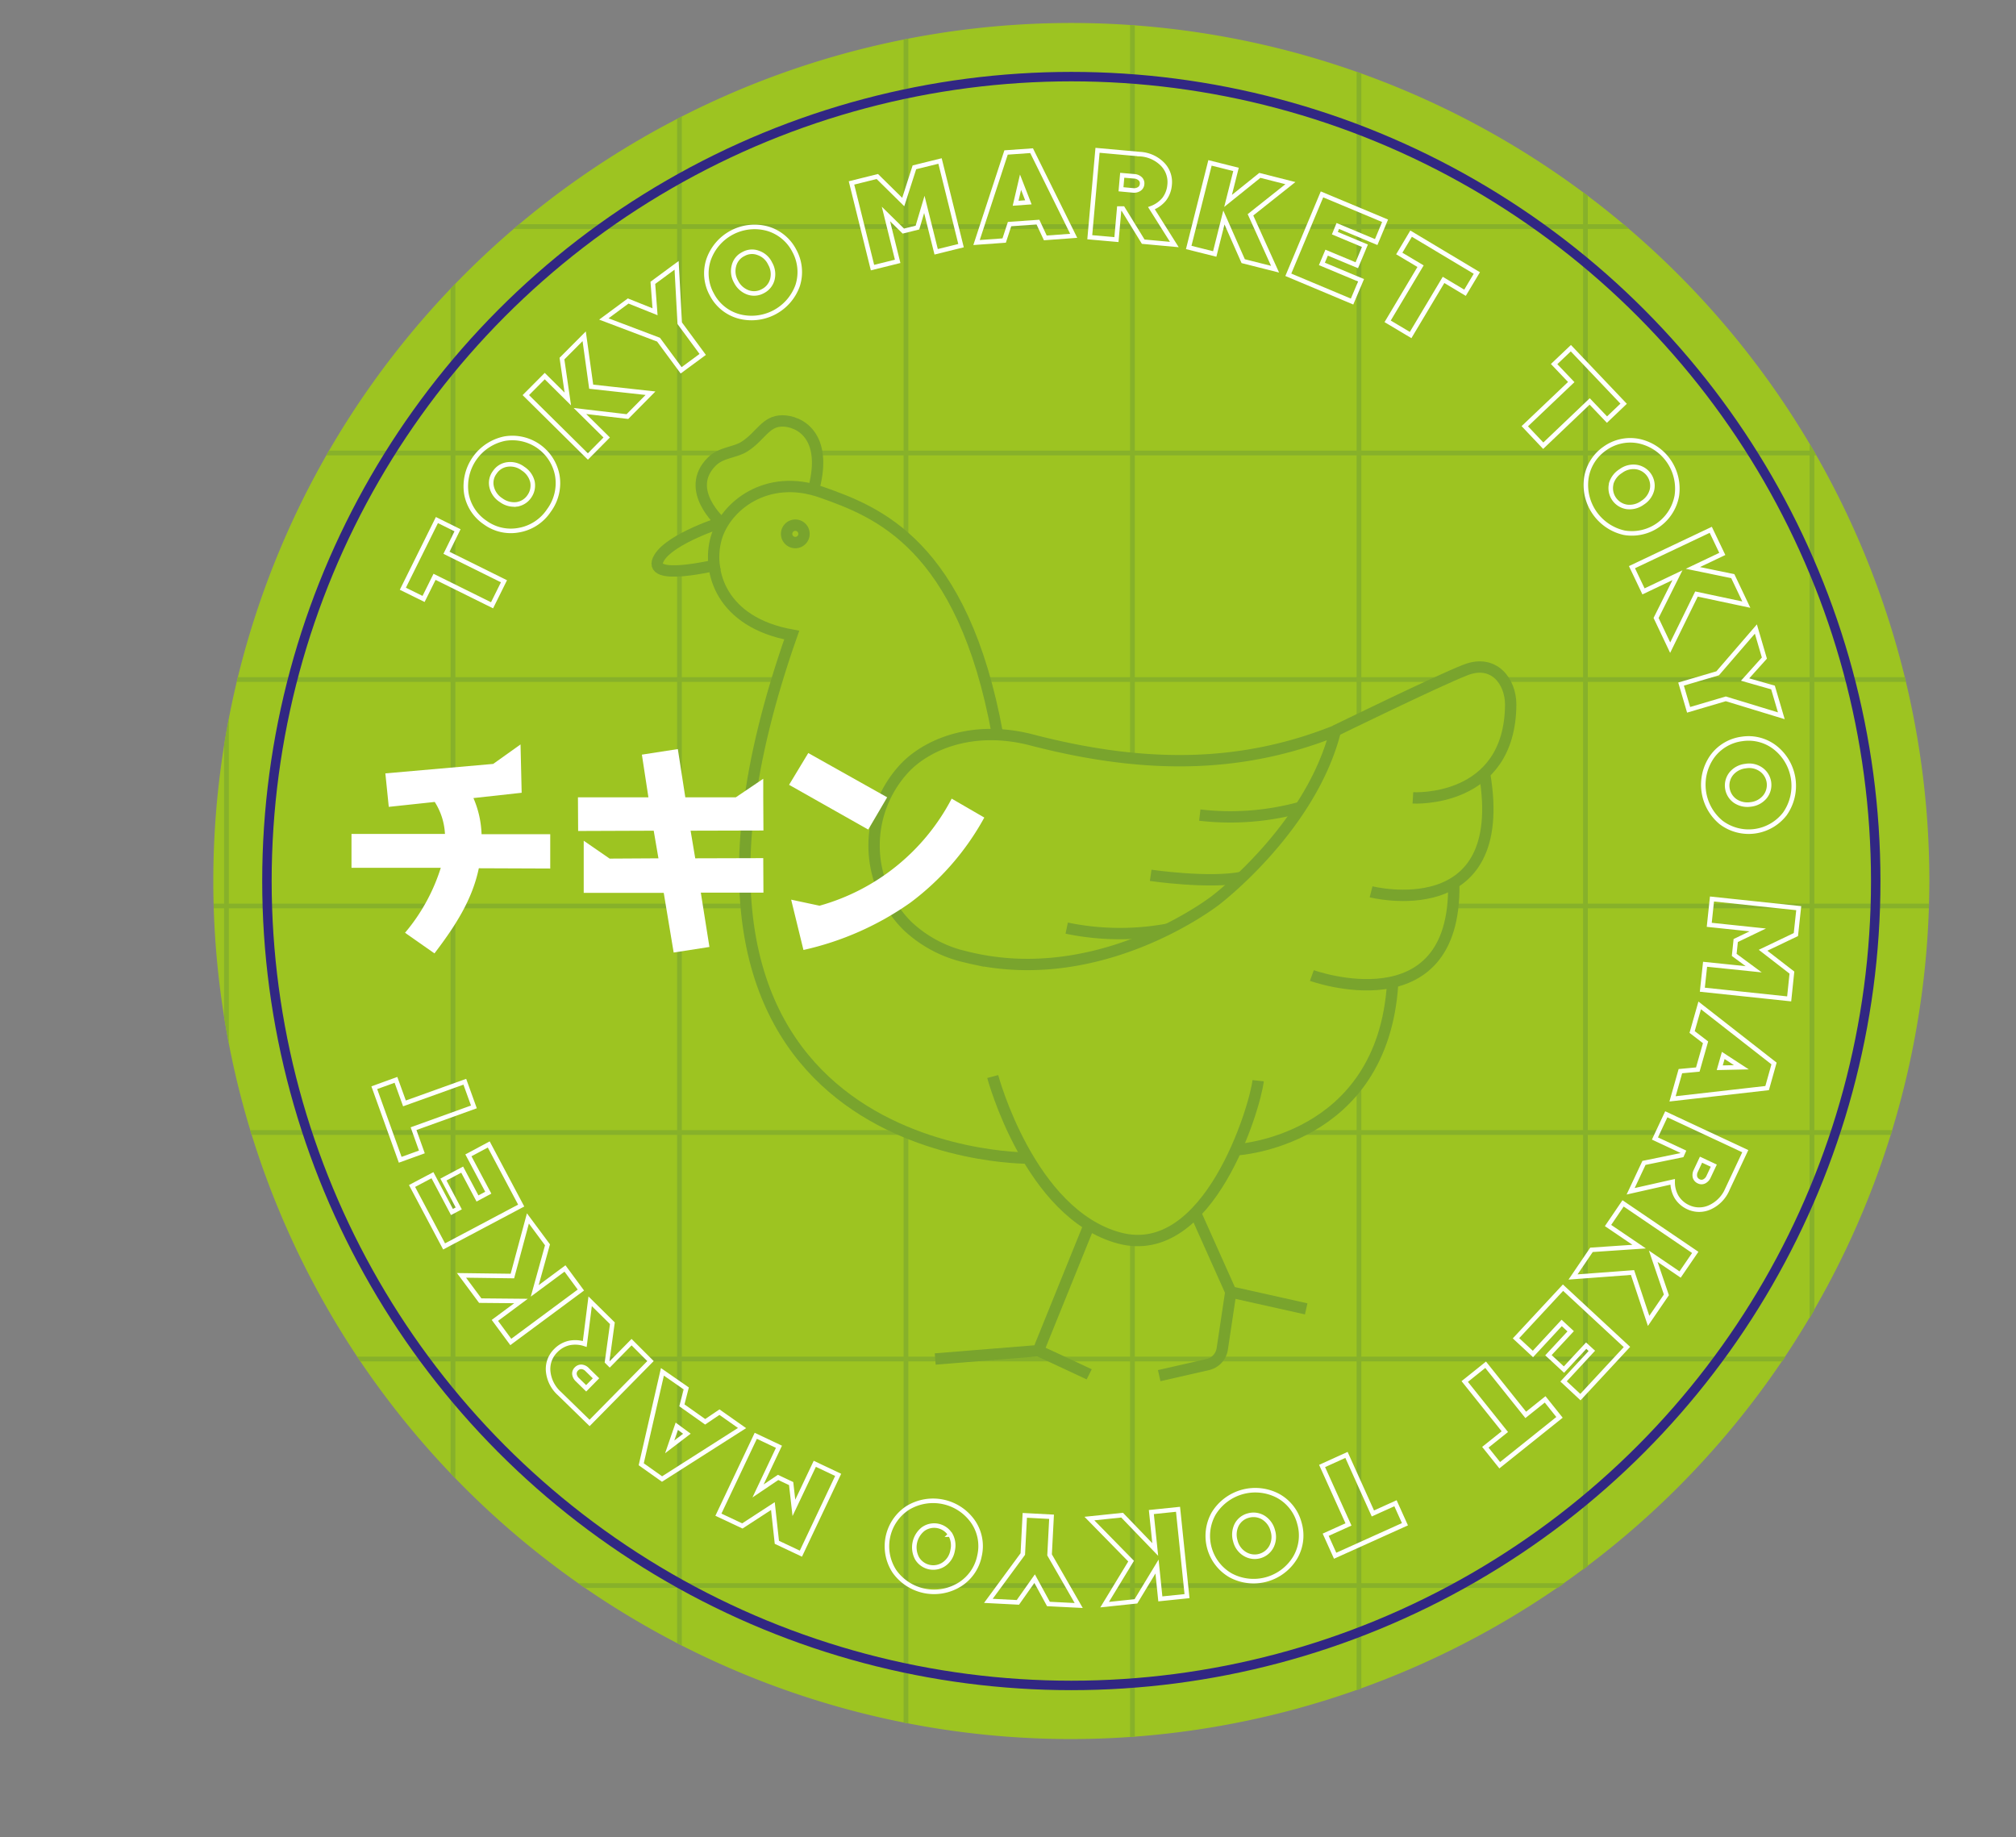 <?xml version="1.0" encoding="UTF-8"?> <svg xmlns="http://www.w3.org/2000/svg" xmlns:xlink="http://www.w3.org/1999/xlink" viewBox="0 0 213.13 194.24"><rect x="0" y="0" width="213.13" height="194.24" fill="#808080" stroke="none"/><defs><style>.cls-1,.cls-4,.cls-5,.cls-6,.cls-8{fill:none;}.cls-2{fill:#9dc421;}.cls-3{clip-path:url(#clip-path);}.cls-4{stroke:#87b12a;stroke-width:0.5px;}.cls-4,.cls-5,.cls-6,.cls-8{stroke-miterlimit:10;}.cls-5{stroke:#fff;stroke-width:0.48px;}.cls-6{stroke:#79a42d;stroke-width:1.2px;}.cls-7{fill:#fff;}.cls-8{stroke:#312783;}</style><clipPath id="clip-path" transform="translate(22.55 2.43)"><path class="cls-1" d="M0,90.71A90.71,90.71,0,1,0,90.71,0,90.71,90.71,0,0,0,0,90.71"></path></clipPath></defs><g id="Layer_2" data-name="Layer 2"><g id="Layer_1-2" data-name="Layer 1"><path class="cls-2" d="M90.71,181.42a90.71,90.71,0,1,1,90.71-90.71,90.81,90.81,0,0,1-90.71,90.71" transform="translate(22.55 2.43)"></path><path class="cls-2" d="M175.75,90.71a85,85,0,1,1-85-85,85,85,0,0,1,85,85" transform="translate(22.55 2.43)"></path><g class="cls-3"><line class="cls-4" x1="23.94" x2="23.94" y2="194.24"></line><line class="cls-4" x1="47.89" x2="47.89" y2="194.24"></line><line class="cls-4" x1="71.83" x2="71.83" y2="194.24"></line><line class="cls-4" x1="95.78" x2="95.78" y2="194.24"></line><line class="cls-4" x1="119.72" x2="119.72" y2="194.24"></line><line class="cls-4" x1="143.67" x2="143.67" y2="194.24"></line><line class="cls-4" x1="167.61" x2="167.61" y2="194.24"></line><line class="cls-4" x1="191.56" x2="191.56" y2="194.24"></line><line class="cls-4" x1="213.13" y1="23.95" y2="23.95"></line><line class="cls-4" x1="213.13" y1="47.89" y2="47.89"></line><line class="cls-4" x1="213.13" y1="71.84" y2="71.84"></line><line class="cls-4" x1="213.13" y1="95.78" y2="95.78"></line><line class="cls-4" x1="213.13" y1="119.73" y2="119.73"></line><line class="cls-4" x1="213.13" y1="143.67" y2="143.67"></line><line class="cls-4" x1="213.13" y1="167.62" y2="167.62"></line></g><polygon class="cls-5" points="44.78 63.32 42.59 62.24 46.19 54.98 48.37 56.06 47.2 58.44 53.28 61.45 52.02 63.99 45.94 60.98 44.78 63.32"></polygon><path class="cls-5" d="M28.75,52.82a4.63,4.63,0,0,1-2-3.09,5.14,5.14,0,0,1,4.07-5.79,4.83,4.83,0,0,1,5.55,3.91,4.86,4.86,0,0,1-.89,3.69,4.8,4.8,0,0,1-3.2,2.08A4.61,4.61,0,0,1,28.75,52.82Zm3.31-1.93a1.93,1.93,0,0,0,1.35-.84,2,2,0,0,0,.33-1.55,2.29,2.29,0,0,0-1-1.39,2.22,2.22,0,0,0-1.63-.44,1.89,1.89,0,0,0-1.35.83,1.85,1.85,0,0,0-.33,1.56,2.26,2.26,0,0,0,1,1.39A2.31,2.31,0,0,0,32.06,50.89Z" transform="translate(22.55 2.43)"></path><polygon class="cls-5" points="64.14 46.25 62.15 48.26 55.59 41.77 57.59 39.76 60.03 42.18 59.41 37.91 61.76 35.55 62.5 40.88 68.77 41.57 66.33 44.04 61.31 43.45 64.14 46.25"></polygon><polygon class="cls-5" points="74.29 37.47 72.01 39.15 69.62 35.91 63.84 33.72 66.41 31.82 69.25 32.96 69.02 29.9 71.53 28.05 71.86 34.17 74.29 37.47"></polygon><path class="cls-5" d="M52.7,28.69a4.59,4.59,0,0,1-.35-3.64,5.15,5.15,0,0,1,6.26-3.3,4.63,4.63,0,0,1,2.82,2.34,4.68,4.68,0,0,1,.35,3.66A5.18,5.18,0,0,1,55.51,31,4.59,4.59,0,0,1,52.7,28.69Zm3.82-.21a1.91,1.91,0,0,0,1.58-.13,1.94,1.94,0,0,0,1-1.23,2.23,2.23,0,0,0-.23-1.68,2.15,2.15,0,0,0-1.25-1.13,1.84,1.84,0,0,0-1.58.12,1.87,1.87,0,0,0-1,1.24,2.21,2.21,0,0,0,.22,1.67A2.29,2.29,0,0,0,56.52,28.48Z" transform="translate(22.55 2.43)"></path><polygon class="cls-5" points="94.9 27.63 92.24 28.29 90.02 19.34 92.75 18.66 95.49 21.36 96.67 17.69 99.38 17.02 101.6 25.97 98.97 26.62 97.72 21.61 96.99 24.06 95.5 24.43 93.66 22.62 94.9 27.63"></polygon><path class="cls-5" d="M83.61,23l-2.92.21,3.12-9.52,2.7-.19,4.45,9-3,.22-.78-1.67-3,.21Zm1.73-6.17-.52,2.23,1.35-.1Z" transform="translate(22.55 2.43)"></path><path class="cls-5" d="M99.18,19.58l2.42,3.84-3.29-.3-2.15-3.5-.39,0-.29,3.28-2.82-.25.82-9.19,4.43.4a3.62,3.62,0,0,1,2.43,1.06,2.69,2.69,0,0,1,.76,2.2,2.89,2.89,0,0,1-.58,1.52A3.16,3.16,0,0,1,99.18,19.58Zm-3.22-2,1.28.12a1,1,0,0,0,.65-.15.67.67,0,0,0,.3-.52.65.65,0,0,0-.2-.56,1,1,0,0,0-.62-.26l-1.28-.11Z" transform="translate(22.55 2.43)"></path><polygon class="cls-5" points="128.42 26.85 125.67 26.16 127.92 17.22 130.67 17.91 129.83 21.24 133.19 18.54 136.42 19.36 132.2 22.71 134.8 28.46 131.43 27.61 129.39 22.99 128.42 26.85"></polygon><polygon class="cls-5" points="142.94 31.88 136.2 29.05 139.76 20.55 146.43 23.34 145.49 25.59 141.43 23.89 141.12 24.65 144.3 25.98 143.44 28.04 140.25 26.71 139.75 27.9 143.89 29.63 142.94 31.88"></polygon><polygon class="cls-5" points="147.93 26.8 149.18 24.7 156.13 28.86 154.88 30.95 152.61 29.59 149.13 35.42 146.7 33.97 150.18 28.14 147.93 26.8"></polygon><polygon class="cls-5" points="164.3 38.49 166.07 36.81 171.65 42.68 169.89 44.36 168.06 42.44 163.15 47.12 161.2 45.06 166.11 40.39 164.3 38.49"></polygon><path class="cls-5" d="M147.09,45a4.62,4.62,0,0,1,3.58-.8,5.13,5.13,0,0,1,4.05,5.8,4.83,4.83,0,0,1-5.56,3.89,5.18,5.18,0,0,1-4-5.81A4.64,4.64,0,0,1,147.09,45Zm.69,3.76a2,2,0,0,0,1.68,2.4,2.32,2.32,0,0,0,1.64-.44,2.26,2.26,0,0,0,1-1.38,2,2,0,0,0-1.68-2.4,2.23,2.23,0,0,0-1.62.43A2.33,2.33,0,0,0,147.78,48.71Z" transform="translate(22.55 2.43)"></path><polygon class="cls-5" points="173.75 62.52 172.53 59.96 180.86 56.01 182.08 58.56 178.97 60.04 183.19 60.91 184.62 63.92 179.35 62.8 176.57 68.47 175.08 65.33 177.34 60.81 173.75 62.52"></polygon><polygon class="cls-5" points="178.52 75.04 177.72 72.32 181.59 71.18 185.63 66.5 186.53 69.57 184.49 71.84 187.44 72.68 188.32 75.67 182.45 73.88 178.52 75.04"></polygon><path class="cls-5" d="M161.6,75.69a4.57,4.57,0,0,1,3.54.93,5.15,5.15,0,0,1,1,7,4.84,4.84,0,0,1-6.72.91,5.17,5.17,0,0,1-.94-7A4.62,4.62,0,0,1,161.6,75.69Zm-1.11,3.66a2,2,0,0,0,.39,2.89,2.31,2.31,0,0,0,1.66.37,2.26,2.26,0,0,0,1.49-.79,2,2,0,0,0-.4-2.9,2.18,2.18,0,0,0-1.64-.36A2.26,2.26,0,0,0,160.49,79.35Z" transform="translate(22.55 2.43)"></path><polygon class="cls-5" points="180.7 97.77 180.99 95.04 190.16 96.01 189.86 98.8 186.39 100.46 189.44 102.82 189.15 105.6 179.97 104.63 180.26 101.94 185.4 102.47 183.34 100.95 183.5 99.43 185.83 98.31 180.7 97.77"></polygon><path class="cls-5" d="M156.34,106.67l.8-2.81L165,110l-.73,2.6-10,1.14.83-2.93,1.84-.17.82-2.88Zm5.21,3.73-1.92-1.25-.37,1.3Z" transform="translate(22.55 2.43)"></path><path class="cls-5" d="M154.28,122.51l-4.44,1,1.41-3,4-.82.16-.36-3-1.4,1.2-2.56,8.35,3.9-1.88,4a3.67,3.67,0,0,1-1.83,1.92,2.72,2.72,0,0,1-2.33,0,2.83,2.83,0,0,1-1.22-1.07A3.11,3.11,0,0,1,154.28,122.51Zm3-2.34-.55,1.17a1,1,0,0,0-.09.67.71.71,0,0,0,.4.45.65.65,0,0,0,.59,0,1,1,0,0,0,.45-.49l.55-1.17Z" transform="translate(22.55 2.43)"></path><polygon class="cls-5" points="170 129.56 171.59 127.22 179.22 132.4 177.62 134.74 174.78 132.81 176.17 136.89 174.29 139.64 172.59 134.53 166.3 135 168.25 132.13 173.29 131.79 170 129.56"></polygon><polygon class="cls-5" points="160.27 141.48 165.24 136.13 172 142.4 167.08 147.7 165.3 146.04 168.29 142.81 167.69 142.26 165.34 144.79 163.7 143.27 166.05 140.74 165.1 139.86 162.06 143.14 160.27 141.48"></polygon><polygon class="cls-5" points="163.35 147.94 164.87 149.84 158.55 154.9 157.03 153 159.09 151.35 154.85 146.05 157.06 144.28 161.3 149.58 163.35 147.94"></polygon><polygon class="cls-5" points="147.53 158.92 148.53 161.14 141.15 164.47 140.15 162.25 142.56 161.16 139.77 154.98 142.35 153.81 145.14 160 147.53 158.92"></polygon><path class="cls-5" d="M114.82,158.59a4.63,4.63,0,0,1-.44,3.64,5.13,5.13,0,0,1-6.82,1.89,4.81,4.81,0,0,1-1.81-6.53,5.16,5.16,0,0,1,6.82-1.88A4.63,4.63,0,0,1,114.82,158.59ZM111,158a2,2,0,0,0-1.57-.21,1.93,1.93,0,0,0-1.25,1,2.33,2.33,0,0,0-.13,1.69,2.21,2.21,0,0,0,1,1.37,2,2,0,0,0,2.82-.78,2.24,2.24,0,0,0,.14-1.68A2.29,2.29,0,0,0,111,158Z" transform="translate(22.55 2.43)"></path><polygon class="cls-5" points="121.72 159.85 124.54 159.56 125.49 168.74 122.67 169.03 122.32 165.61 120.09 169.29 116.78 169.64 119.58 165.04 115.17 160.54 118.63 160.18 122.13 163.81 121.72 159.85"></polygon><polygon class="cls-5" points="108.34 160.2 111.17 160.35 110.96 164.38 114.04 169.73 110.84 169.57 109.38 166.89 107.61 169.4 104.49 169.24 108.13 164.29 108.34 160.2"></polygon><path class="cls-5" d="M81,162.06a4.64,4.64,0,0,1-2.05,3A5.14,5.14,0,0,1,72,163.68,4.84,4.84,0,0,1,73.39,157a5.15,5.15,0,0,1,6.93,1.44A4.56,4.56,0,0,1,81,162.06Zm-3.09-2.26a2,2,0,0,0-2.86-.58,2.46,2.46,0,0,0-.64,3.11,2,2,0,0,0,2.87.58,2.2,2.2,0,0,0,.88-1.43A2.3,2.3,0,0,0,77.92,159.8Z" transform="translate(22.55 2.43)"></path><polygon class="cls-5" points="86.14 154.75 88.61 155.92 84.67 164.25 82.13 163.05 81.71 159.22 78.48 161.32 75.95 160.13 79.9 151.79 82.35 152.95 80.14 157.62 82.26 156.19 83.64 156.84 83.93 159.41 86.14 154.75"></polygon><path class="cls-5" d="M53.51,146.86l2.39,1.68-8.46,5.39-2.2-1.56,2.24-9.77L50,144.35l-.46,1.79L52,147.88Zm-5.26,3.67,1.82-1.39L49,148.35Z" transform="translate(22.55 2.43)"></path><path class="cls-5" d="M39.27,139.65l.57-4.51,2.35,2.32-.56,4.07.28.28,2.31-2.35,2,2L39.78,148,36.6,144.9a3.62,3.62,0,0,1-1.2-2.37,2.72,2.72,0,0,1,.81-2.18,2.87,2.87,0,0,1,1.41-.8A3.21,3.21,0,0,1,39.27,139.65Zm1.19,3.63-.92-.9a.93.93,0,0,0-.6-.31.7.7,0,0,0-.55.22.68.68,0,0,0-.21.56,1,1,0,0,0,.32.59l.92.9Z" transform="translate(22.55 2.43)"></path><polygon class="cls-5" points="59.73 134.1 61.41 136.38 54 141.87 52.32 139.59 55.08 137.54 50.77 137.5 48.79 134.83 54.17 134.9 55.81 128.81 57.88 131.6 56.53 136.47 59.73 134.1"></polygon><polygon class="cls-5" points="51.67 120.99 55.1 127.45 46.95 131.77 43.56 125.38 45.72 124.24 47.78 128.13 48.5 127.75 46.88 124.7 48.86 123.65 50.48 126.7 51.62 126.09 49.52 122.14 51.67 120.99"></polygon><polygon class="cls-5" points="44.6 121.78 42.31 122.61 39.57 114.99 41.86 114.16 42.76 116.65 49.14 114.36 50.1 117.02 43.72 119.32 44.6 121.78"></polygon><path class="cls-2" d="M137.16,72.06c0-2.45-1.77-4.83-4.76-3.67S119.17,74.5,118.12,75c-10.18,3.95-20.4,3.68-31.73.76a17.31,17.31,0,0,0-3.48-.53h0C79.24,55,70.09,51.66,64.31,49.61c-.39-.13-.78-.24-1.16-.33l.28-.11c1.46-5.57-1.71-7.1-3.34-7.1s-2.21,1.59-4,2.71c-1,.64-2.49.61-3.47,1.59-2.82,2.82.6,6.08,1,6.44-.93.31-5.36,1.86-6.5,3.69-1.42,2.29,4,1.24,5.78.85.35,3,2.58,6.33,8.23,7.36C41.58,120.35,86.09,120,86.09,120h0c2.16,3.65,5.33,7.34,9.68,8.51,5.88,1.58,10-4.12,12.35-9.35,2.33-.23,15.6-2.23,16.56-17.55v-.17c3.42-.79,6.55-3.39,6.42-10.32v-.13h0c2.56-1.55,4.41-4.84,3.25-11.55v0c1.57-1.46,2.78-3.73,2.8-7.29M54,52.75a2.53,2.53,0,0,0-.13.22v-.18Z" transform="translate(22.55 2.43)"></path><path class="cls-6" d="M73.37,95.44A12,12,0,0,1,73,78.86c2.19-2.4,7-4.72,13.42-3.09,11.5,3,21.86,3.21,32.2-.93-2.59,10.28-12.65,17.9-12.65,17.9s-12.2,9.56-26.39,6A13.22,13.22,0,0,1,73.37,95.44Z" transform="translate(22.55 2.43)"></path><path class="cls-6" d="M82.91,75.24C79.24,55,70.09,51.66,64.31,49.61S54.1,51.07,53.15,54.53s.53,8.82,8,10.18C41.58,120.35,86.09,120,86.09,120" transform="translate(22.55 2.43)"></path><path class="cls-6" d="M82.4,111.38s3.88,14.52,13.37,17.07,14.39-13.88,14.69-16.63" transform="translate(22.55 2.43)"></path><path class="cls-6" d="M108.1,119.13s15.52-.78,16.58-17.58" transform="translate(22.55 2.43)"></path><path class="cls-6" d="M116.14,100.7s15.24,5.51,15-9.64" transform="translate(22.55 2.43)"></path><path class="cls-6" d="M122.4,91.85s14.76,3.75,12-12.48" transform="translate(22.55 2.43)"></path><path class="cls-6" d="M126.82,81.92s10.27.62,10.34-9.86c0-2.45-1.77-4.83-4.76-3.67s-13.81,6.45-13.81,6.45" transform="translate(22.55 2.43)"></path><path class="cls-6" d="M53.7,52.85s-4-3.49-1-6.48c1-1,2.48-.95,3.46-1.59,1.74-1.12,2.22-2.71,4-2.71s4.8,1.53,3.34,7.1" transform="translate(22.55 2.43)"></path><path class="cls-6" d="M53.84,52.75s-5.4,1.7-6.68,3.75c-1.7,2.73,6.34.72,6.34.72" transform="translate(22.55 2.43)"></path><polyline class="cls-6" points="115.15 129.5 109.77 142.79 98.87 143.67"></polyline><path class="cls-6" d="M92.6,142.86c-.5-.25-5.38-2.5-5.38-2.5" transform="translate(22.55 2.43)"></path><path class="cls-6" d="M103.79,125.7l3.78,8.45-.9,6a2,2,0,0,1-1.54,1.68L100,143" transform="translate(22.55 2.43)"></path><line class="cls-6" x1="138.09" y1="138.37" x2="130.12" y2="136.59"></line><path class="cls-6" d="M62.45,54a.92.92,0,1,1-.92-.91A.92.92,0,0,1,62.45,54Z" transform="translate(22.55 2.43)"></path><path class="cls-6" d="M104.29,83.74a27.94,27.94,0,0,0,10.63-.81" transform="translate(22.55 2.43)"></path><path class="cls-6" d="M90.22,95.69a27.83,27.83,0,0,0,10.66.12" transform="translate(22.55 2.43)"></path><path class="cls-6" d="M99.1,90.11s6.24.91,9.69.2" transform="translate(22.55 2.43)"></path><path class="cls-7" d="M28.07,89.36c-.69,3.31-2.45,6.06-4.69,9l-3.11-2.18a19.81,19.81,0,0,0,3.78-6.87H14.61V85.73h9.88a6.92,6.92,0,0,0-1.08-3.38l-4.86.52-.36-3.54,11.4-1,2.89-2.06.12,5.11-5.1.56a10.39,10.39,0,0,1,.86,3.82h7.26v3.63Z" transform="translate(22.55 2.43)"></path><polygon class="cls-7" points="80.71 94.37 74.09 94.37 75 100.11 71.22 100.7 70.17 94.39 61.71 94.39 61.71 88.88 64.45 90.77 69.61 90.74 69.11 87.82 61.12 87.85 61.1 84.29 68.55 84.29 67.86 79.78 71.66 79.19 72.45 84.29 77.79 84.29 80.69 82.33 80.69 84.29 80.71 87.8 73.01 87.82 73.5 90.74 80.69 90.72 80.71 94.37"></polygon><path class="cls-7" d="M62.9,77.18l8.34,4.68-2,3.41-8.37-4.73ZM62.39,98l-1.3-5.32,3,.64A22.6,22.6,0,0,0,78.06,82l3.45,2A28,28,0,0,1,73.69,93,31.48,31.48,0,0,1,62.39,98" transform="translate(22.55 2.43)"></path><circle class="cls-8" cx="113.26" cy="93.14" r="85.04"></circle></g></g></svg> 